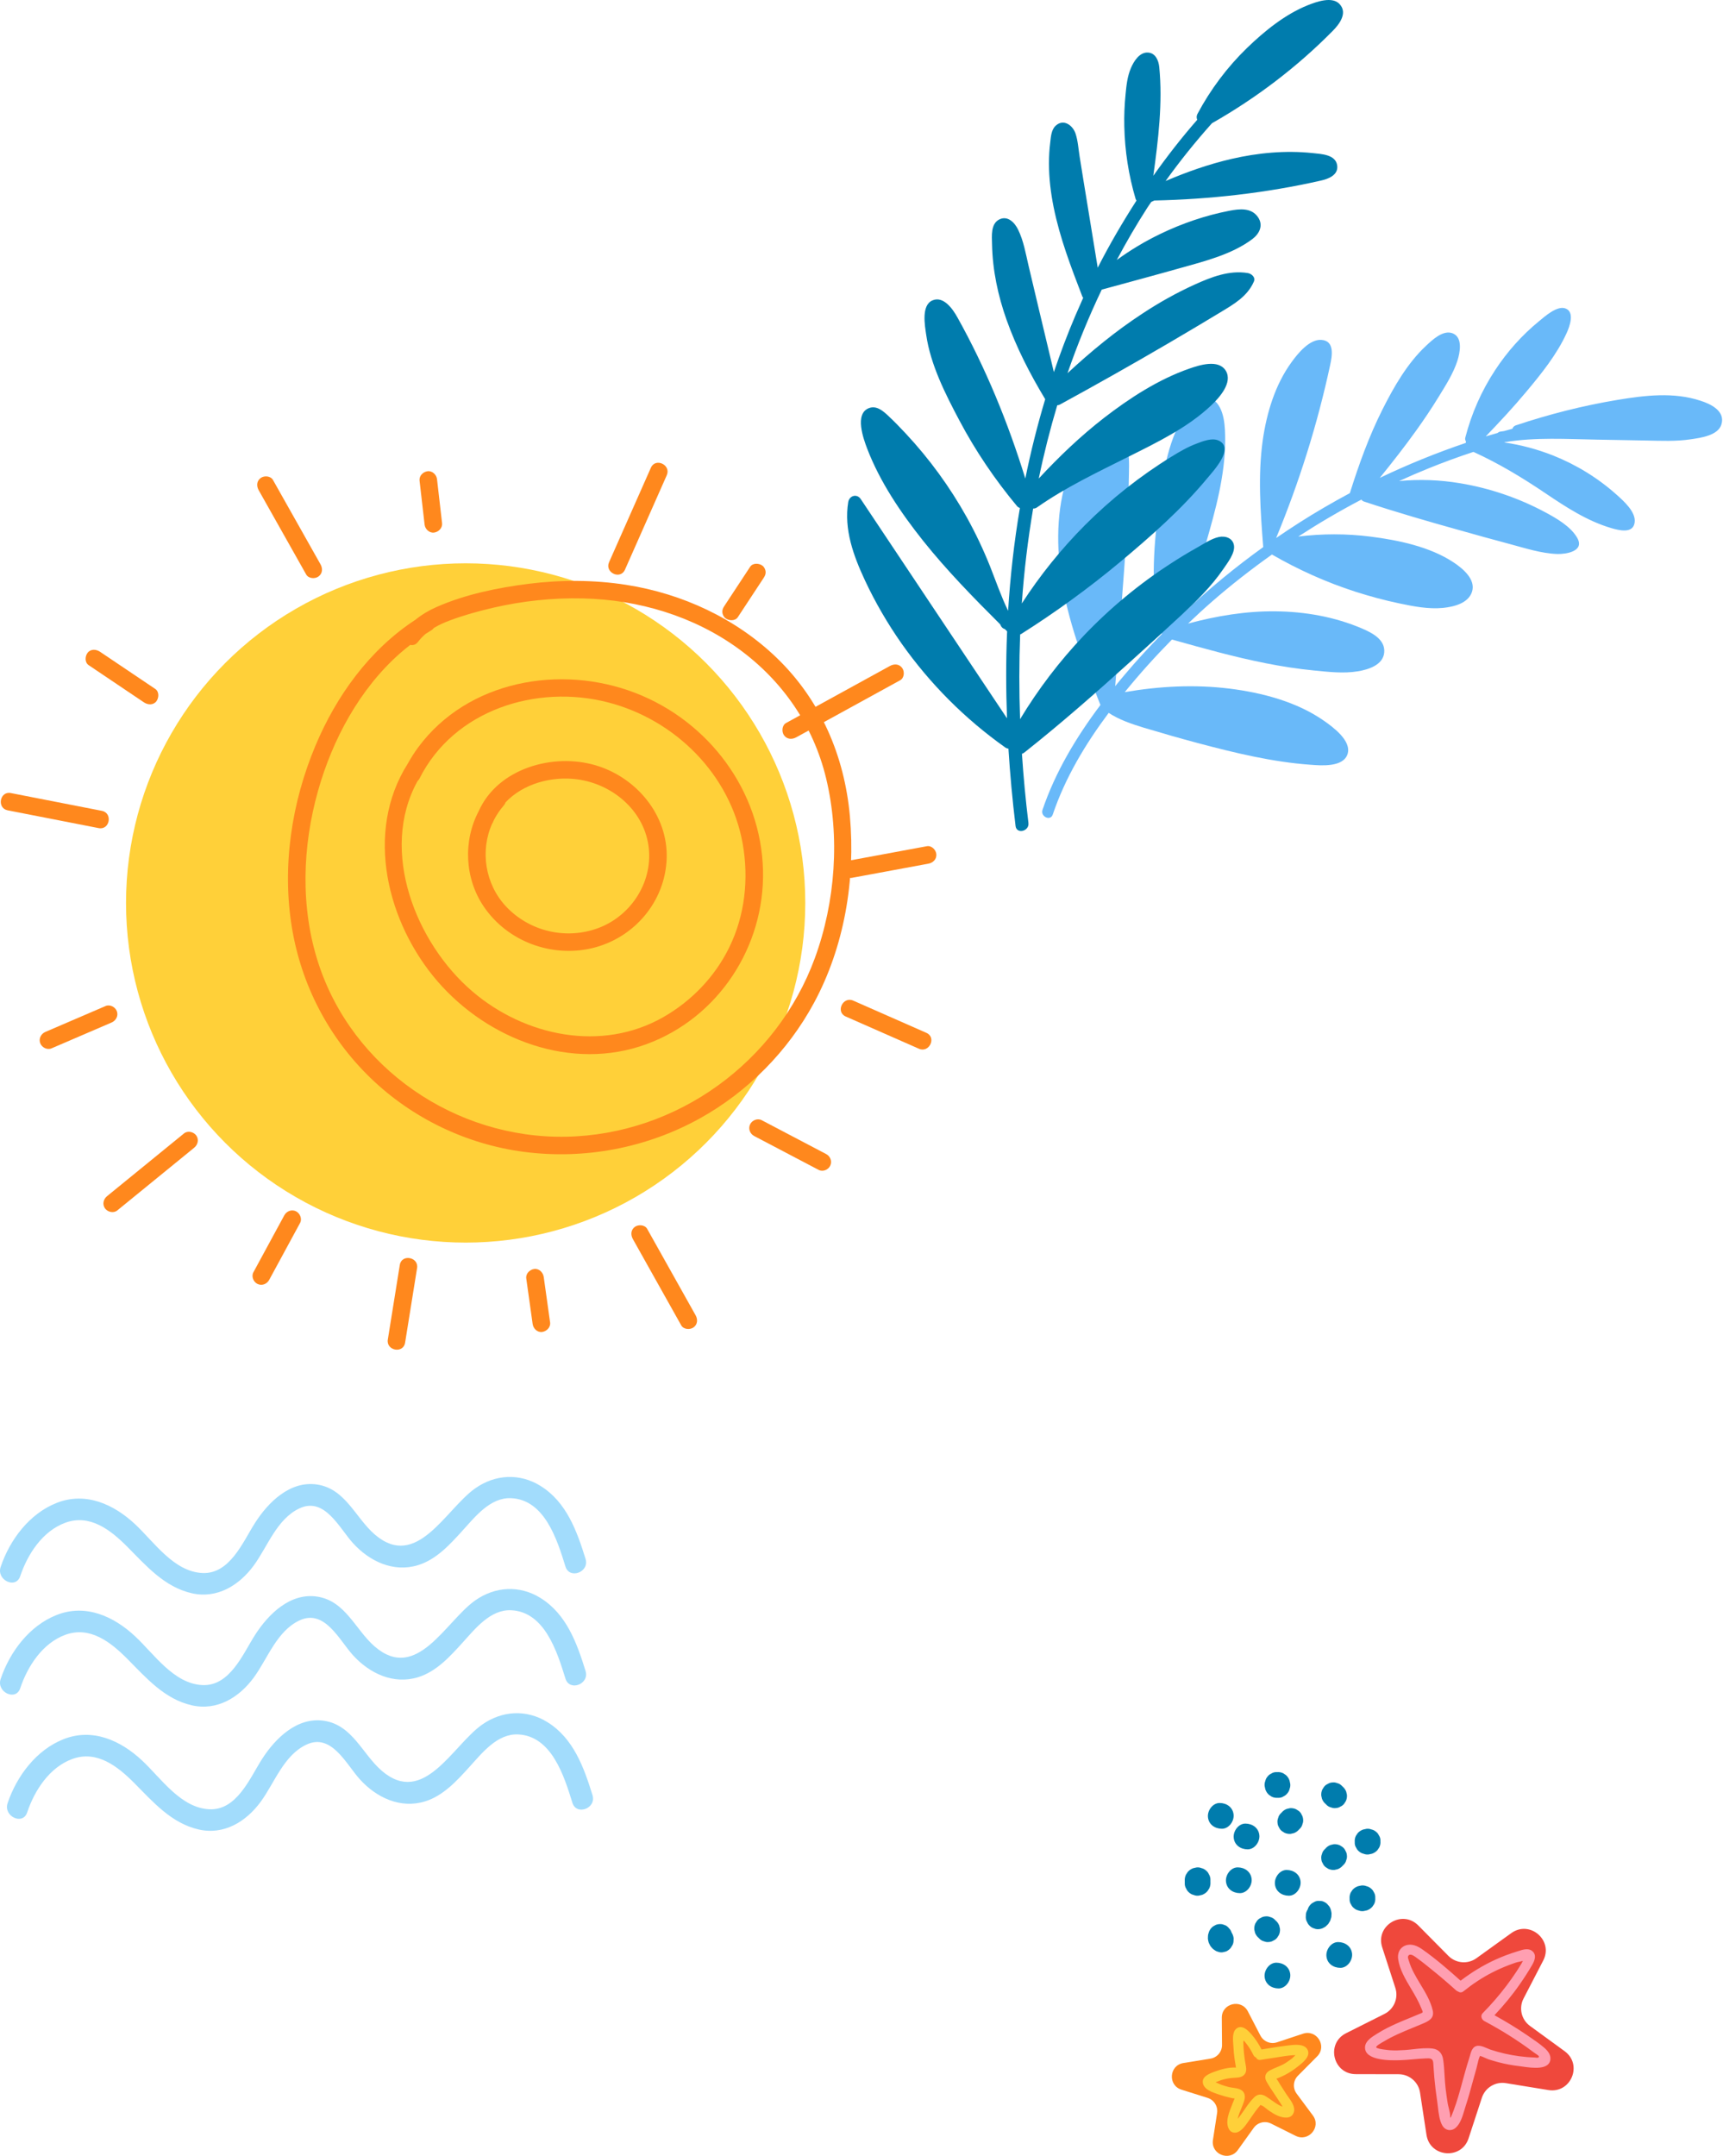 <svg width="669" height="837" viewBox="0 0 669 837" fill="none" xmlns="http://www.w3.org/2000/svg">
<path d="M668.375 164.819C667.068 169.09 660.303 169.995 656.573 170.542C650.798 171.426 644.876 171.131 639.059 171.026L620.176 170.689C608.311 170.479 596.235 169.7 584.475 171.636C584.327 171.678 584.159 171.72 584.011 171.762C590.566 172.73 596.973 174.434 603.169 176.896C612.168 180.494 620.598 185.691 627.784 192.15C630.461 194.549 635.245 198.778 634.697 202.817C634.107 207.404 628.459 205.847 625.592 205.027C616.277 202.27 608.1 196.926 600.113 191.54C591.135 185.48 581.988 179.947 572.104 175.444C566.182 177.401 560.302 179.547 554.506 181.904C550.713 183.44 546.982 185.06 543.252 186.764C551.155 186.006 559.122 186.301 566.983 187.627C578.384 189.52 589.638 193.349 599.818 198.799C604.222 201.155 609.976 204.416 612.463 208.94C615.287 214.074 607.995 215.189 604.623 215.084C598.385 214.873 592.104 212.79 586.098 211.191C579.796 209.529 573.516 207.762 567.236 205.994C554.612 202.481 542.03 198.841 529.595 194.717C529.09 194.57 528.816 194.254 528.605 193.96C520.196 198.357 512.04 203.154 504.094 208.309C513.368 207.173 522.767 207.152 532.082 208.33C542.894 209.697 555.117 212.222 564.327 218.303C567.889 220.659 573.137 224.93 571.535 229.791C570.06 234.272 564.411 235.598 560.281 236.018C554.612 236.565 548.858 235.429 543.336 234.272C537.52 233.052 531.787 231.495 526.139 229.685C514.885 226.045 504.094 221.185 493.873 215.294C485.822 221.017 478.025 227.076 470.585 233.578C467.403 236.355 464.326 239.195 461.291 242.099C472.334 239.132 483.736 237.218 495.222 237.344C506.75 237.449 518.32 239.49 528.942 244.056C532.841 245.739 537.941 248.348 537.456 253.376C536.972 258.237 531.26 259.962 527.193 260.635C521.629 261.561 515.665 260.846 510.08 260.299C503.842 259.688 497.624 258.721 491.47 257.5C479.205 255.081 467.171 251.693 455.158 248.327H455.011C448.604 254.828 442.471 261.624 436.717 268.715C450.142 266.4 463.82 265.685 477.371 267.347C490.016 268.925 503.547 272.46 514.105 279.866C517.625 282.327 524.853 287.629 523.231 292.742C521.566 297.981 512.904 297.224 508.773 296.908C494.084 295.856 479.416 292.3 465.232 288.534C458.109 286.641 451.048 284.6 444.009 282.496C439.267 281.044 434.589 279.466 430.479 276.773C421.438 288.871 413.619 301.874 408.751 316.265C407.844 318.916 403.882 317.022 404.789 314.392C409.804 299.622 417.897 286.178 427.255 273.722C427.234 273.617 427.191 273.512 427.191 273.385C427.149 273.322 427.086 273.28 427.065 273.196C420.763 257.206 414.525 240.963 411.996 223.857C409.973 209.95 410.395 195.138 415.558 181.925C417.687 176.496 421.311 169.806 426.791 167.134C432.439 164.398 437.097 169.28 437.961 174.603C438.614 178.579 438.34 182.893 438.277 186.911C438.235 190.656 438.129 194.401 437.94 198.146C437.581 205.994 437.012 213.842 436.443 221.69C435.347 236.587 434.188 251.504 433.008 266.4C434.294 264.801 435.621 263.202 436.949 261.645C441.459 256.301 446.222 251.146 451.133 246.139C451.027 245.949 450.964 245.718 450.922 245.507C450.564 245.192 450.29 244.813 450.163 244.287C446.791 229.223 447.866 213.653 449.657 198.462C451.133 185.922 453.135 171.952 459.795 160.969C462.029 157.266 466.138 151.69 471.007 155.099C475.601 158.339 475.706 166.103 475.706 171.089C475.664 184.576 471.955 198.041 468.246 210.897C466.37 217.482 464.284 224.005 462.218 230.527C461.438 232.989 460.617 235.429 459.689 237.786C469.384 228.654 479.668 220.175 490.48 212.412C490.48 212.391 490.48 212.391 490.48 212.391C489.405 198.63 488.372 184.702 490.29 170.963C491.808 160.338 495.074 149.397 501.481 140.602C503.884 137.278 508.415 131.66 513.03 131.955C518.341 132.291 517.224 138.267 516.466 141.738C511.534 164.714 504.474 187.164 495.496 208.877C501.523 204.753 507.635 200.819 513.958 197.137C517.309 195.18 520.702 193.286 524.116 191.456C527.614 180.347 531.555 169.343 536.803 158.928C541.208 150.196 546.455 141.002 553.684 134.269C556.129 131.976 560.302 127.957 564.032 129.409C568.079 131.008 566.877 137.004 565.845 140.16C564.243 145.063 561.334 149.607 558.658 153.963C555.897 158.486 552.926 162.905 549.827 167.218C545.338 173.488 540.576 179.547 535.728 185.544C546.561 180.347 557.731 175.823 569.132 171.952C569.132 171.783 569.153 171.573 569.217 171.405C568.9 170.984 568.774 170.458 568.964 169.806C571.366 160.506 575.244 151.732 580.513 143.716C585.213 136.541 590.987 130.082 597.626 124.654C599.86 122.823 604.602 118.552 607.826 119.752C611.578 121.119 609.407 126.884 608.269 129.346C604.517 137.615 598.385 145.21 592.589 152.132C587.594 158.128 582.283 163.809 576.888 169.427C578.405 168.964 579.923 168.522 581.461 168.101C581.714 167.87 582.051 167.66 582.494 167.575C582.979 167.491 583.463 167.449 583.969 167.365C585.044 167.049 586.14 166.776 587.236 166.46C587.404 165.913 587.805 165.408 588.521 165.156C601.398 160.843 614.57 157.497 627.974 155.267C638.596 153.5 649.85 152.132 660.261 155.583C664.202 156.824 669.998 159.58 668.375 164.819Z" fill="#69B9F9"/>
<path fill-rule="evenodd" clip-rule="evenodd" d="M517.499 11.961C503.639 26.019 487.774 38.072 470.573 47.849C464.187 55.001 458.173 62.451 452.579 70.272C460.871 66.733 469.36 63.738 478.121 61.709C488.393 59.333 499.109 58.318 509.653 59.432C512.969 59.803 518.637 59.927 519.206 64.283C519.677 68.02 515.717 69.48 512.821 70.124C491.66 74.925 469.904 77.375 448.199 77.846C447.778 78.044 447.407 78.217 446.986 78.415C446.466 79.157 445.971 79.925 445.451 80.692C441.219 87.275 437.284 94.032 433.621 100.937C438.893 97.101 444.486 93.735 450.377 90.889C458.915 86.756 468.023 83.637 477.329 81.83C481.215 81.088 485.868 80.543 488.442 84.305C490.62 87.473 489.036 90.716 486.264 92.819C478.468 98.685 467.999 101.358 458.767 103.932C448.446 106.853 438.101 109.625 427.78 112.446C422.731 123.014 418.301 133.855 414.489 144.893C423.572 136.454 433.151 128.558 443.57 121.752C450.005 117.495 456.762 113.708 463.791 110.516C470.3 107.57 477.255 104.823 484.482 106.011C485.918 106.259 487.601 107.62 486.833 109.352C484.284 115.169 478.988 118.139 473.765 121.307C467.009 125.39 460.227 129.425 453.421 133.409C439.586 141.503 425.676 149.348 411.618 157.021C411.222 157.244 410.851 157.318 410.504 157.343C407.708 166.723 405.307 176.202 403.327 185.78C411.197 177.291 419.588 169.272 428.72 162.194C438.695 154.496 449.758 147.319 461.712 143.136C465.623 141.775 473.097 139.325 475.943 143.928C478.74 148.532 473.444 154.373 470.375 157.293C461.242 166.005 449.04 171.871 437.853 177.464C425.849 183.479 413.697 189.245 402.683 196.967C402.139 197.363 401.619 197.462 401.149 197.438C399.07 209.639 397.61 221.94 396.743 234.29C403.822 223.351 412.039 213.154 421.221 203.922C431.344 193.775 442.655 184.815 454.832 177.316C457.95 175.385 461.093 173.554 464.509 172.267C466.959 171.326 470.647 169.841 473.246 171.079C479.408 174.049 471.167 182.761 468.84 185.582C458.866 197.636 446.763 208.303 434.784 218.302C422.657 228.4 409.861 237.681 396.496 246.146C396.372 246.245 396.248 246.245 396.1 246.319C395.679 257.258 395.679 268.247 396.075 279.212C403.104 267.579 411.346 256.739 420.701 246.888C430.874 236.196 442.283 226.717 454.683 218.723C457.975 216.569 461.341 214.54 464.781 212.609C467.405 211.149 470.226 209.169 473.196 208.501C475.77 207.932 478.74 208.897 479.136 211.842C479.557 214.812 476.537 218.624 474.978 220.925C470.35 227.682 464.459 233.474 458.495 238.993C452.06 244.982 445.55 250.898 439.016 256.788C425.552 268.94 411.94 280.919 397.709 292.181C397.412 292.428 397.09 292.552 396.793 292.651C397.387 301.635 398.228 310.595 399.317 319.505C399.713 322.747 394.714 323.984 394.318 320.693C393.105 310.718 392.189 300.695 391.546 290.646C391.15 290.621 390.704 290.473 390.284 290.176C374.691 279.113 361.103 265.5 350.065 249.858C344.62 242.087 339.818 233.845 335.809 225.257C331.403 215.802 327.617 205.531 329.349 194.913C329.795 192.413 332.69 191.547 334.2 193.75C353.134 222.113 372.043 250.526 391.001 278.89C390.581 267.901 390.556 256.912 391.001 245.923C391.026 245.651 391.051 245.403 391.026 245.106C390.754 244.834 390.482 244.537 390.16 244.24C389.591 244.091 389.046 243.745 388.675 243.077C388.576 242.854 388.477 242.606 388.353 242.408C377.933 232.013 367.613 221.47 358.406 209.936C349.793 199.096 341.699 187.191 336.7 174.173C335.264 170.386 331.7 160.634 337.368 158.456C340.264 157.343 342.739 159.446 344.719 161.278C347.144 163.53 349.446 165.906 351.698 168.332C360.881 178.157 368.85 189.122 375.384 200.853C378.775 206.966 381.77 213.278 384.368 219.762C386.67 225.578 388.7 231.518 391.422 237.137C392.264 223.772 393.749 210.431 396.001 197.215C395.605 197.091 395.209 196.893 394.862 196.472C386.274 186.152 378.725 175.014 372.464 163.159C367.043 152.937 361.277 141.552 359.618 129.969C359.099 126.405 357.638 118.51 362.044 116.629C366.375 114.773 369.989 120.069 371.721 123.188C382.76 142.938 391.422 164.149 398.105 185.78C400.208 175.41 402.782 165.139 405.827 154.991C399.936 145.215 394.689 135.043 390.853 124.252C387.487 114.797 385.383 104.873 385.185 94.824C385.111 91.706 384.616 86.929 387.957 85.221C391.249 83.538 393.996 86.434 395.308 89.156C397.436 93.488 398.253 98.413 399.342 103.066C400.629 108.461 401.916 113.857 403.178 119.252C405.183 127.667 407.188 136.082 409.193 144.473C411.692 137.097 414.44 129.796 417.509 122.594C418.523 120.267 419.563 117.941 420.578 115.614C420.454 115.416 420.281 115.268 420.206 115.02C415.85 103.709 411.494 92.324 409.094 80.395C407.98 74.851 407.287 69.158 407.287 63.466C407.287 60.743 407.435 58.021 407.782 55.298C408.029 53.145 408.178 50.398 409.886 48.814C412.955 45.968 416.543 48.665 417.608 51.858C418.548 54.68 418.721 57.848 419.192 60.768C419.687 63.713 420.132 66.634 420.602 69.554C422.483 81.014 424.364 92.498 426.221 103.932C430.775 94.972 435.848 86.31 441.269 77.87C441.17 77.672 441.021 77.524 440.947 77.276C438.224 68.094 436.739 58.59 436.541 49.037C436.442 44.879 436.616 40.721 437.036 36.563C437.358 33.172 437.729 29.657 439.091 26.465C440.18 23.866 442.432 20.203 445.724 20.401C448.669 20.574 449.832 23.47 450.104 25.97C451.49 39.929 449.733 54.259 447.803 68.243C453.124 60.719 458.792 53.442 464.855 46.512C464.583 45.844 464.509 45.077 464.93 44.26C469.979 34.781 476.463 26.118 484.16 18.644C490.942 12.085 499.01 5.526 507.821 2.012C511.138 0.7 517.424 -1.627 520.271 1.739C523.265 5.18 519.974 9.461 517.499 11.961Z" fill="#007CAD"/>
<path d="M124.444 219.094L106.005 186.374C105.114 184.766 102.639 184.568 101.253 185.558C99.62 186.721 99.545 188.701 100.436 190.31C106.574 201.224 112.737 212.114 118.875 223.029C119.766 224.638 122.241 224.836 123.627 223.846C125.261 222.683 125.36 220.703 124.444 219.094Z" fill="#FF881D"/>
<path d="M270.073 510.624C263.811 499.462 257.549 488.275 251.288 477.113C250.397 475.504 247.922 475.331 246.536 476.296C244.902 477.459 244.828 479.439 245.719 481.048C251.981 492.21 258.242 503.397 264.504 514.559C265.395 516.168 267.87 516.341 269.256 515.376C270.89 514.213 270.989 512.233 270.073 510.624Z" fill="#FF881D"/>
<path d="M350.312 259.362C349.149 257.729 347.194 257.654 345.56 258.545L305.218 280.697C303.609 281.588 303.436 284.063 304.401 285.449C305.564 287.082 307.52 287.156 309.153 286.265C322.592 278.89 336.056 271.514 349.496 264.114C351.129 263.223 351.302 260.748 350.312 259.362Z" fill="#FF881D"/>
<path d="M76.206 440.854C75.191 439.418 72.89 438.874 71.454 440.037C61.505 448.155 51.555 456.273 41.581 464.391C40.145 465.554 39.65 467.559 40.764 469.143C41.779 470.579 44.081 471.123 45.516 469.96L75.389 445.606C76.825 444.443 77.32 442.413 76.206 440.854Z" fill="#FF881D"/>
<path d="M39.551 314.802C27.77 312.5 15.989 310.199 4.208 307.897C-0.098 307.055 -1.311 313.763 2.971 314.604C14.752 316.906 26.533 319.208 38.314 321.509C42.645 322.351 43.858 315.644 39.551 314.802Z" fill="#FF881D"/>
<path d="M252.723 181.598C247.303 193.824 241.907 206.051 236.487 218.277C234.705 222.287 240.868 225.207 242.65 221.198L258.886 184.518C260.668 180.484 254.505 177.563 252.723 181.598Z" fill="#FF881D"/>
<path d="M155.233 491.096C153.674 500.749 152.114 510.426 150.58 520.079C149.887 524.41 156.569 525.647 157.287 521.316C158.846 511.664 160.406 501.986 161.94 492.334C162.633 488.003 155.926 486.765 155.233 491.096Z" fill="#FF881D"/>
<path d="M359.717 401.006C350.238 396.824 340.759 392.641 331.28 388.483C327.27 386.726 324.35 392.864 328.359 394.646L356.797 407.169C360.806 408.926 363.727 402.788 359.717 401.006Z" fill="#FF881D"/>
<path d="M359.866 328.538C349.966 330.37 340.066 332.201 330.19 334.033C328.384 334.379 326.923 335.765 327.097 337.721C327.245 339.428 328.978 341.161 330.784 340.814C340.684 338.983 350.584 337.151 360.46 335.32C362.266 334.998 363.727 333.587 363.553 331.632C363.405 329.924 361.697 328.192 359.866 328.538Z" fill="#FF881D"/>
<path d="M296.06 219.638C294.749 218.624 292.298 218.475 291.259 220.059C287.918 225.133 284.601 230.207 281.26 235.256C280.74 236.048 280.394 236.765 280.468 237.731C280.542 238.572 280.988 239.513 281.681 240.032C282.992 241.047 285.443 241.196 286.482 239.612C289.823 234.538 293.14 229.464 296.481 224.415C297.001 223.623 297.347 222.905 297.273 221.94C297.199 221.123 296.753 220.158 296.06 219.638Z" fill="#FF881D"/>
<path d="M171.642 203.081L169.687 186.053C169.489 184.295 167.855 182.711 165.999 182.959C164.217 183.206 162.683 184.741 162.905 186.647C163.549 192.314 164.217 198.007 164.861 203.675C165.059 205.432 166.692 207.016 168.548 206.768C170.33 206.521 171.865 204.962 171.642 203.081Z" fill="#FF881D"/>
<path d="M60.292 267.48C53.139 262.654 45.962 257.852 38.809 253.026C37.324 252.036 35.22 251.888 34.007 253.447C32.993 254.783 32.844 257.184 34.428 258.248C41.581 263.075 48.758 267.876 55.911 272.702C57.396 273.692 59.5 273.841 60.713 272.282C61.727 270.945 61.851 268.544 60.292 267.48Z" fill="#FF881D"/>
<path d="M45.368 392.591C44.749 390.933 42.695 389.869 40.987 390.587C33.191 393.928 25.419 397.294 17.623 400.635C15.94 401.353 14.95 403.234 15.618 405.016C16.237 406.674 18.291 407.738 19.999 407.021C27.795 403.679 35.567 400.313 43.363 396.972C45.046 396.23 46.036 394.373 45.368 392.591Z" fill="#FF881D"/>
<path d="M114.89 470.257C113.158 469.44 111.227 470.257 110.361 471.89C106.376 479.241 102.367 486.617 98.382 493.967C97.516 495.576 98.407 497.754 100.016 498.497C101.748 499.313 103.679 498.497 104.545 496.863C108.53 489.512 112.539 482.137 116.524 474.786C117.39 473.177 116.474 471.024 114.89 470.257Z" fill="#FF881D"/>
<path d="M213.593 513.446C212.777 507.555 211.935 501.665 211.118 495.774C210.871 494.017 209.312 492.433 207.431 492.68C205.673 492.903 204.065 494.487 204.337 496.368C205.154 502.259 205.995 508.149 206.812 514.04C207.059 515.797 208.619 517.381 210.5 517.133C212.232 516.886 213.841 515.327 213.593 513.446Z" fill="#FF881D"/>
<path d="M320.736 448.031L295.763 434.914C294.13 434.048 292.001 434.914 291.234 436.547C290.417 438.28 291.234 440.235 292.867 441.077C301.183 445.457 309.524 449.838 317.84 454.194C319.474 455.06 321.602 454.194 322.369 452.561C323.186 450.828 322.369 448.873 320.736 448.031Z" fill="#FF881D"/>
<circle cx="180.8" cy="350.566" r="131.868" fill="#FFD039"/>
<path fill-rule="evenodd" clip-rule="evenodd" d="M185.873 314.926C193.274 298.294 214.806 292.205 231.364 297.155C247.055 301.833 259.356 316.361 258.861 333.167C258.341 350.096 246.09 364.376 229.706 368.163C213.989 371.777 197.06 365.49 187.903 352.076C180.404 341.087 179.76 326.484 185.873 314.926ZM196.541 352.001C205.723 361.728 220.053 364.995 232.552 360.218C245.397 355.293 253.837 341.854 251.758 328.093C249.654 314.307 237.576 304.382 224.186 302.576C214.286 301.239 203.124 304.234 196.268 311.535C196.145 311.956 195.897 312.377 195.551 312.773C194.09 314.456 192.878 316.287 191.863 318.193C191.813 318.329 191.751 318.453 191.69 318.576C191.628 318.7 191.566 318.824 191.516 318.96C191.417 319.282 191.269 319.529 191.096 319.752C186.344 330.32 188.324 343.265 196.541 352.001Z" fill="#FF881D"/>
<path fill-rule="evenodd" clip-rule="evenodd" d="M162.41 290.102C181.616 264.188 217.628 257.803 246.709 269.039C275.221 280.053 295.541 307.13 296.258 337.968C296.951 367.495 278.958 395.141 251.015 405.387C221.959 416.054 189.536 403.679 169.934 381.058C150.332 358.412 141.472 323.143 158.277 296.561C159.539 294.334 160.876 292.156 162.41 290.102ZM183.448 384.944C203.792 402.318 233.616 408.605 257.599 394.868C268.489 388.631 277.547 379.251 283.091 367.94C289.254 355.466 290.789 341.161 288.363 327.524C283.586 300.695 262.128 279.385 236.017 272.678C208.247 265.55 176.27 275.623 162.881 302.254C162.658 302.675 162.41 302.996 162.113 303.269C147.189 330.32 161.445 366.158 183.448 384.944Z" fill="#FF881D"/>
<path fill-rule="evenodd" clip-rule="evenodd" d="M301.629 255.452C318.608 271.836 327.889 293.468 329.993 316.856C332.195 341.507 327.864 367.495 316.058 389.349C305.96 408.06 290.393 423.851 271.805 434.171C251.09 445.68 227.057 450.259 203.545 447.215C181.171 444.319 159.985 434.147 143.774 418.43C127.538 402.689 116.994 382.345 113.331 360.07C109.445 336.409 113.207 311.634 122.439 289.607C130.582 270.153 143.526 252.209 161.321 240.602C163.796 238.597 166.544 236.963 169.489 235.676C180.577 230.776 193.224 228.177 205.203 226.667C217.776 225.083 230.621 225.108 243.145 227.063C264.875 230.454 285.74 240.107 301.629 255.452ZM219.781 441.324C262.92 440.507 301.555 412.367 316.38 371.999C324.374 350.195 326.206 324.826 320.761 302.18C315.811 281.637 303.782 264.238 286.73 251.863C269.281 239.191 247.872 232.83 226.414 232.335C214.658 232.038 202.827 233.325 191.368 235.973C185.75 237.285 180.107 238.844 174.686 240.874C172.508 241.691 170.38 242.631 168.425 243.819C168.202 244.141 167.88 244.463 167.459 244.71C166.842 245.077 166.254 245.458 165.662 245.843C165.494 245.952 165.327 246.061 165.158 246.17C164.143 247.061 163.178 248.051 162.336 249.165C161.47 250.328 160.331 250.625 159.292 250.378C157.931 251.442 156.569 252.531 155.282 253.67C139.616 267.505 129.097 287.107 123.479 307.055C117.39 328.687 116.598 352.15 123.528 373.682C136.745 414.767 176.914 442.141 219.781 441.324Z" fill="#FF881D"/>
<path d="M227.354 648.729C224.013 637.938 219.954 626.677 209.881 620.415C201.738 615.341 192.185 615.911 184.438 621.405C172.979 629.548 161.841 653.258 145.556 639.299C138.007 632.815 134.195 621.554 123.157 619.871C112.688 618.287 104.223 626.652 99.05 634.721C94.298 642.146 89.274 654.694 78.607 654.224C67.519 653.729 59.871 642.22 52.52 635.339C44.18 627.518 33.24 622.544 21.954 627.023C11.386 631.206 3.788 641.354 0.248 651.872C-1.459 656.946 6.139 660.584 7.847 655.461C10.718 646.898 16.484 637.988 25.32 634.721C34.923 631.181 42.992 637.567 49.427 644.027C56.728 651.377 63.831 659.644 74.424 662.069C84.299 664.322 92.863 659.025 98.531 651.303C103.926 643.928 107.49 633.211 116.326 629.102C126.077 624.573 131.745 636.8 137.066 642.641C143.477 649.694 152.758 654.1 162.287 651.179C169.439 649.001 174.761 643.086 179.612 637.74C184.487 632.369 190.378 624.821 198.446 625.167C211.539 625.736 216.365 641.453 219.533 651.65C221.068 656.847 228.963 653.902 227.354 648.729Z" fill="#A2DCFC"/>
<path d="M227.354 605.219C224.013 594.428 219.954 583.166 209.881 576.905C201.738 571.831 192.185 572.4 184.438 577.895C172.979 586.037 161.841 609.748 145.556 595.789C138.007 589.304 134.195 578.043 123.157 576.36C112.688 574.776 104.223 583.142 99.05 591.21C94.298 598.635 89.274 611.183 78.607 610.713C67.519 610.218 59.871 598.709 52.52 591.829C44.18 584.008 33.24 579.033 21.954 583.513C11.386 587.696 3.788 597.843 0.248 608.362C-1.459 613.436 6.139 617.074 7.847 611.951C10.718 603.387 16.484 594.477 25.32 591.21C34.923 587.671 42.992 594.056 49.427 600.516C56.728 607.867 63.831 616.133 74.424 618.559C84.299 620.811 92.863 615.515 98.531 607.793C103.926 600.417 107.49 589.7 116.326 585.592C126.077 581.063 131.745 593.289 137.066 599.13C143.477 606.184 152.758 610.589 162.287 607.669C169.439 605.491 174.761 599.576 179.612 594.23C184.487 588.859 190.378 581.31 198.446 581.657C211.539 582.226 216.365 597.942 219.533 608.139C221.068 613.312 228.963 610.391 227.354 605.219Z" fill="#A2DCFC"/>
<path d="M230.052 696.942C226.711 686.151 222.652 674.89 212.579 668.628C204.436 663.554 194.882 664.124 187.136 669.618C175.676 677.761 164.539 701.471 148.253 687.512C140.705 681.028 136.893 669.767 125.855 668.084C115.385 666.5 106.921 674.865 101.748 682.934C96.996 690.359 91.972 702.907 81.305 702.437C70.217 701.942 62.569 690.433 55.218 683.552C46.877 675.731 35.938 670.757 24.652 675.236C14.084 679.419 6.485 689.567 2.946 700.085C1.238 705.159 8.837 708.797 10.544 703.674C13.415 695.111 19.182 686.201 28.018 682.934C37.621 679.394 45.689 685.78 52.124 692.24C59.426 699.59 66.529 707.857 77.122 710.282C86.997 712.535 95.561 707.238 101.228 699.516C106.624 692.141 110.188 681.424 119.024 677.315C128.775 672.786 134.443 685.013 139.764 690.854C146.174 697.907 155.456 702.313 164.984 699.392C172.137 697.214 177.458 691.299 182.309 685.953C187.185 680.582 193.076 673.034 201.144 673.38C214.237 673.949 219.063 689.666 222.231 699.863C223.766 705.035 231.661 702.115 230.052 696.942Z" fill="#A2DCFC"/>
<path d="M601.179 811.448L584.729 808.772C580.638 808.086 576.667 810.504 575.378 814.432L570.204 830.228C567.437 838.615 555.232 837.603 553.874 828.873L551.365 812.425C550.746 808.343 547.222 805.325 543.063 805.307L526.406 805.273C517.537 805.256 514.735 793.336 522.659 789.374L537.545 781.896C541.258 780.044 543.045 775.756 541.791 771.828L536.668 756.015C533.952 747.611 544.438 741.265 550.66 747.525L562.366 759.342C565.288 762.292 569.929 762.687 573.281 760.251L586.809 750.509C593.994 745.347 603.258 753.322 599.202 761.16L591.553 775.927C589.645 779.615 590.71 784.126 594.062 786.561L607.521 796.372C614.672 801.603 609.928 812.888 601.179 811.448Z" fill="#EF483C"/>
<path fill-rule="evenodd" clip-rule="evenodd" d="M593.402 790.474C595.488 791.888 597.621 793.334 599.522 794.956C600.868 796.11 602.128 797.626 601.99 799.418C601.697 803.834 594.835 802.862 591.198 802.346C590.764 802.285 590.375 802.23 590.05 802.191C587.185 801.864 584.338 801.33 581.561 800.589C580.37 800.262 579.197 799.917 578.023 799.538C577.694 799.431 577.245 799.229 576.755 799.008C576.066 798.697 575.294 798.349 574.659 798.177C574.177 799.104 573.887 800.398 573.637 801.515C573.52 802.039 573.411 802.524 573.296 802.915C572.813 804.585 572.347 806.256 571.898 807.944L571.835 808.176C570.976 811.338 570.113 814.515 569.086 817.625C568.925 818.116 568.768 818.644 568.605 819.192C567.875 821.645 567.029 824.489 565.238 826.066C563.495 827.599 561.166 827.203 560.01 825.187C558.898 823.231 558.578 820.433 558.295 817.953C558.209 817.201 558.126 816.478 558.026 815.817C557.56 812.733 557.18 809.633 556.904 806.532C556.797 805.373 556.723 804.207 556.649 803.043C556.604 802.339 556.559 801.635 556.507 800.934C556.369 799.073 555.265 799.09 553.643 799.159C552.012 799.22 550.386 799.362 548.76 799.504C547.134 799.646 545.508 799.788 543.877 799.848C540.443 799.986 529.746 800.227 530.005 794.767C530.117 792.433 532.55 790.912 534.403 789.752C534.533 789.671 534.66 789.591 534.784 789.513C537.148 788.014 539.667 786.774 542.203 785.637C543.902 784.875 545.629 784.171 547.356 783.467C548.593 782.963 549.83 782.459 551.055 781.934C551.887 781.583 552.275 781.478 552.371 781.251C552.468 781.021 552.265 780.664 551.918 779.798C551.383 778.471 550.762 777.179 550.089 775.922C549.414 774.649 548.648 773.364 547.869 772.06C545.72 768.458 543.484 764.712 542.876 760.677C542.531 758.403 543.394 756.198 545.672 755.337C548.07 754.424 550.365 755.509 552.314 756.87C557.508 760.522 562.391 764.76 567.119 768.997C571.346 765.759 575.901 762.968 580.767 760.763C583.389 759.575 586.081 758.558 588.842 757.714C589.078 757.643 589.325 757.563 589.58 757.48C591.303 756.92 593.395 756.241 594.898 757.456C596.727 758.92 595.916 761.091 594.95 762.796C593.449 765.397 591.81 767.929 590.084 770.392C587.134 774.647 583.821 778.626 580.266 782.399C584.494 784.741 588.635 787.222 592.621 789.944C592.88 790.12 593.14 790.297 593.402 790.474ZM589.877 798.315C591.792 798.574 593.742 798.746 595.692 798.798C595.838 798.802 596.013 798.826 596.195 798.852C596.808 798.939 597.507 799.039 597.521 798.401C597.534 798.15 596.532 797.494 595.955 797.116C595.78 797.001 595.645 796.912 595.588 796.868C589.497 792.286 583.044 788.238 576.315 784.655C575.297 784.104 574.728 782.588 575.66 781.641C578.955 778.299 582.026 774.768 584.856 771.03C586.236 769.221 587.548 767.361 588.79 765.466C589.48 764.415 590.153 763.347 590.792 762.279C590.865 762.161 590.947 761.989 591.037 761.802C591.117 761.637 591.203 761.459 591.292 761.297C590.838 761.44 590.31 761.55 589.822 761.652C589.365 761.747 588.944 761.835 588.652 761.935C587.6 762.279 586.564 762.658 585.546 763.054C583.493 763.847 581.474 764.742 579.524 765.742C575.504 767.774 571.76 770.289 568.24 773.097C567.515 773.7 566.739 773.614 566.152 773.2C565.894 773.131 565.635 772.994 565.393 772.77C562.184 769.876 558.906 767.085 555.541 764.381C553.867 763.02 552.194 761.659 550.434 760.402C550.363 760.35 550.276 760.284 550.178 760.208C549.392 759.608 547.832 758.417 547.035 759.075C546.437 759.572 546.708 760.339 546.937 760.989C546.986 761.127 547.033 761.26 547.069 761.383C548.023 764.599 549.782 767.51 551.54 770.419C553.502 773.667 555.463 776.911 556.3 780.573C557.023 783.737 554.495 784.794 552.033 785.825C551.908 785.877 551.783 785.929 551.659 785.982C550.687 786.39 549.71 786.791 548.733 787.191C546.622 788.056 544.509 788.921 542.445 789.875C540.858 790.615 539.27 791.408 537.769 792.321C537.691 792.367 537.564 792.438 537.405 792.527C536.44 793.065 534.276 794.274 534.335 794.836C534.422 795.507 539.115 795.938 539.736 795.99C541.6 796.128 543.48 796.041 545.344 795.921C546.446 795.852 547.578 795.725 548.721 795.597C551.281 795.311 553.895 795.019 556.352 795.352C558.647 795.663 559.975 797.265 560.32 799.469C560.643 801.536 560.768 803.65 560.892 805.762C560.993 807.487 561.094 809.211 561.304 810.907C561.528 812.768 561.787 814.628 562.08 816.471C562.177 817.06 562.338 817.706 562.504 818.369C562.813 819.605 563.137 820.902 563.081 822.001C563.1 822.038 563.116 822.069 563.131 822.097C563.158 822.146 563.18 822.187 563.202 822.242C563.231 822.184 563.261 822.127 563.292 822.07C563.353 821.955 563.415 821.84 563.461 821.725C563.768 821.034 564.049 820.302 564.326 819.577C564.36 819.489 564.393 819.401 564.427 819.313C565.083 817.574 565.652 815.799 566.187 814.025C566.777 812.047 567.317 810.062 567.857 808.074C568.154 806.981 568.452 805.886 568.758 804.792C569.31 802.828 569.879 800.882 570.5 798.953C570.596 798.663 570.684 798.344 570.774 798.015C571.045 797.034 571.343 795.954 571.95 795.232C573.392 793.49 575.611 794.445 577.492 795.255C577.973 795.462 578.433 795.66 578.852 795.8C582.44 796.989 586.133 797.816 589.877 798.315Z" fill="#FF9FB1"/>
<path d="M503.027 829.211L493.541 824.474C491.195 823.281 488.319 823.996 486.778 826.144L480.613 834.75C477.326 839.317 470.1 836.386 470.956 830.83L472.566 820.383C472.96 817.793 471.401 815.288 468.867 814.487L458.748 811.3C453.354 809.613 453.937 801.841 459.501 800.955L469.98 799.251C472.583 798.842 474.501 796.575 474.484 793.951L474.398 783.384C474.347 777.777 481.932 775.903 484.517 780.896L489.38 790.286C490.596 792.621 493.335 793.746 495.835 792.911L505.921 789.571C511.263 787.798 515.389 794.394 511.417 798.382L503.951 805.897C502.085 807.772 501.88 810.703 503.438 812.817L509.756 821.321C513.112 825.803 508.061 831.751 503.027 829.211Z" fill="#FF881D"/>
<path fill-rule="evenodd" clip-rule="evenodd" d="M500.174 794.131C502.507 793.84 506.542 793.338 507.73 795.861C508.923 798.391 505.884 800.771 504.006 802.242C503.872 802.346 503.745 802.446 503.625 802.541C501.274 804.405 498.616 805.907 495.822 806.96C495.816 806.963 495.807 806.968 495.796 806.974C495.754 806.997 495.683 807.036 495.601 807.063C495.618 807.098 495.635 807.132 495.669 807.167C495.985 807.487 496.233 807.927 496.474 808.354C496.597 808.572 496.718 808.786 496.845 808.979L499.383 812.932C499.613 813.286 499.886 813.667 500.173 814.067C501.479 815.888 503.081 818.122 502.313 820.216C501.342 822.874 498.207 822.27 496.214 821.459C494.954 820.941 493.812 820.199 492.688 819.439C492.404 819.247 492.089 818.987 491.759 818.714C491.078 818.153 490.332 817.537 489.656 817.351C489.487 817.304 489.432 817.25 489.387 817.257C489.332 817.266 489.292 817.366 489.076 817.679C488.97 817.829 488.838 817.972 488.708 818.113C488.629 818.199 488.551 818.284 488.48 818.369C488.105 818.835 487.731 819.318 487.373 819.802C486.941 820.391 486.53 820.992 486.119 821.591C485.785 822.079 485.451 822.566 485.107 823.047C484.973 823.233 484.832 823.436 484.683 823.65C483.486 825.371 481.807 827.783 479.792 827.983C477.186 828.242 476.385 825.48 476.555 823.375C476.722 821.318 477.49 819.409 478.251 817.514C478.5 816.896 478.748 816.279 478.974 815.659C479.008 815.556 479.213 815.055 479.383 814.71C478.936 814.722 478.416 814.597 477.936 814.482C477.758 814.439 477.585 814.397 477.424 814.365C476.061 814.071 474.715 813.674 473.387 813.225C473.222 813.168 473.048 813.11 472.867 813.049C470.752 812.334 467.697 811.301 467.101 808.979C466.415 806.287 469.387 805.156 471.382 804.397C471.42 804.382 471.458 804.368 471.496 804.354C474.051 803.387 477.169 802.558 479.928 802.714C479.846 802.452 479.804 802.165 479.764 801.887C479.746 801.763 479.728 801.64 479.707 801.523C479.571 800.832 479.468 800.125 479.366 799.417C479.145 797.898 478.991 796.345 478.923 794.808C478.908 794.488 478.879 794.132 478.849 793.755C478.683 791.653 478.462 788.867 480.065 787.594C482.177 785.919 484.443 788.163 485.788 789.682C487.424 791.494 488.719 793.514 489.826 795.689C490.533 795.575 491.241 795.46 491.948 795.344C494.58 794.914 497.215 794.483 499.86 794.17C499.96 794.158 500.065 794.145 500.174 794.131ZM495.739 802.601C496.916 802.116 498.095 801.63 499.195 800.919C500.047 800.366 500.865 799.779 501.683 799.175C501.785 799.072 502.398 798.468 502.977 797.915C502.909 797.915 502.842 797.913 502.775 797.911C502.645 797.908 502.517 797.904 502.381 797.915C501.785 797.933 501.172 797.984 500.575 798.053C499.426 798.17 498.293 798.35 497.145 798.533L497.015 798.554C495.754 798.752 494.498 798.947 493.242 799.141C491.985 799.335 490.729 799.529 489.468 799.728C488.565 799.866 487.952 799.417 487.662 798.796C487.236 798.623 486.862 798.295 486.623 797.795C486.044 796.569 485.363 795.413 484.579 794.308C484.17 793.738 483.744 793.169 483.284 792.634C483.178 792.526 483.032 792.392 482.87 792.242C482.849 792.224 482.828 792.204 482.807 792.185C482.773 792.513 482.756 792.841 482.756 793.065C482.79 794.481 482.875 795.913 483.029 797.328C483.165 798.744 483.386 800.159 483.642 801.557C483.654 801.625 483.667 801.693 483.679 801.761C483.856 802.722 484.025 803.644 483.659 804.595C482.915 806.501 481.003 806.602 479.257 806.694C478.884 806.714 478.519 806.733 478.174 806.77C476.794 806.908 475.448 807.184 474.119 807.598C474.022 807.623 473.416 807.866 472.762 808.129C472.497 808.235 472.223 808.345 471.973 808.444C472.015 808.461 472.062 808.483 472.109 808.505C472.156 808.526 472.203 808.548 472.245 808.565C472.562 808.712 472.888 808.849 473.209 808.983C473.303 809.022 473.396 809.061 473.489 809.1C474.681 809.601 475.908 809.98 477.169 810.291C477.609 810.396 478.112 810.467 478.638 810.54C480.271 810.768 482.119 811.026 482.944 812.449C483.807 813.968 483.081 815.801 482.467 817.353C482.39 817.547 482.315 817.736 482.245 817.92C482.099 818.296 481.945 818.67 481.79 819.045C481.441 819.891 481.091 820.74 480.831 821.614C480.729 821.942 480.644 822.27 480.576 822.615C480.614 822.57 480.653 822.528 480.691 822.486C480.77 822.397 480.847 822.312 480.916 822.218C481.598 821.355 482.245 820.44 482.875 819.525C482.978 819.377 483.08 819.228 483.183 819.079C484.34 817.392 485.51 815.69 486.981 814.278C488.395 812.897 489.877 812.915 491.529 813.916C492.267 814.371 492.976 814.875 493.685 815.379C494.859 816.213 496.032 817.048 497.339 817.661C497.378 817.677 497.46 817.704 497.567 817.739C497.691 817.779 497.847 817.83 498.003 817.886C497.557 817.133 497.075 816.398 496.596 815.668C496.417 815.394 496.238 815.121 496.061 814.848C495.577 814.092 495.071 813.34 494.564 812.586C493.589 811.136 492.608 809.678 491.768 808.168C490.814 806.459 491.24 804.837 492.977 803.87C493.868 803.373 494.803 802.988 495.739 802.601Z" fill="#FFD039"/>
<path fill-rule="evenodd" clip-rule="evenodd" d="M499.558 726C496.855 726 494.788 728.908 495.017 731.443C495.265 734.351 497.721 736 500.442 736C503.145 736 505.212 733.092 504.983 730.557C504.735 727.667 502.279 726 499.558 726Z" fill="#007CAD"/>
<path fill-rule="evenodd" clip-rule="evenodd" d="M480.558 725C477.855 725 475.788 727.908 476.017 730.443C476.265 733.351 478.721 735 481.442 735C484.145 735 486.212 732.092 485.983 729.557C485.718 726.667 483.279 725 480.558 725Z" fill="#007CAD"/>
<path fill-rule="evenodd" clip-rule="evenodd" d="M496.699 747.605C496.397 746.82 495.945 746.169 495.308 745.635C495.141 745.468 494.957 745.284 494.789 745.117C494.32 744.699 493.784 744.415 493.181 744.282C492.595 744.031 491.975 743.948 491.322 744.031C490.668 744.065 490.082 744.248 489.546 744.599C488.976 744.833 488.507 745.2 488.105 745.701L487.452 746.72C487.084 747.489 486.95 748.307 487.017 749.159C487.117 749.576 487.201 749.977 487.301 750.395C487.603 751.18 488.055 751.831 488.692 752.365C488.859 752.532 489.043 752.716 489.211 752.883C489.68 753.301 490.216 753.585 490.819 753.718C491.405 753.969 492.025 754.052 492.678 753.969C493.332 753.935 493.918 753.752 494.454 753.401C495.024 753.167 495.493 752.8 495.895 752.299C496.112 751.965 496.33 751.614 496.548 751.28C496.916 750.511 497.05 749.693 496.983 748.841C496.883 748.424 496.782 748.006 496.699 747.605Z" fill="#007CAD"/>
<path fill-rule="evenodd" clip-rule="evenodd" d="M517 742.854C517 742.801 517 742.731 516.983 742.678C516.899 742.222 516.832 741.749 516.682 741.293C516.665 741.258 516.665 741.241 516.648 741.206C516.447 740.575 516.112 740.049 515.66 739.611C515.274 739.102 514.805 738.717 514.236 738.454C513.666 738.138 513.063 737.998 512.426 738.033C511.79 737.945 511.153 738.033 510.55 738.296C510.181 738.489 509.829 738.699 509.461 738.892C508.791 739.4 508.271 740.031 507.919 740.82C507.869 740.978 507.819 741.136 507.769 741.311C507.651 741.504 507.517 741.697 507.434 741.907C507.132 742.503 506.998 743.134 507.031 743.8C506.948 744.466 507.031 745.132 507.283 745.763C507.467 746.149 507.668 746.517 507.852 746.903C508.338 747.604 508.941 748.147 509.695 748.516L510.868 748.919C511.723 749.077 512.56 749.006 513.381 748.691C513.415 748.691 513.431 748.673 513.465 748.656C513.867 748.481 514.252 748.235 514.621 748.025C514.671 747.99 514.721 747.955 514.755 747.92C515.057 747.639 515.341 747.341 515.643 747.061L515.66 747.043C515.676 747.026 515.676 747.026 515.693 747.008C515.71 746.991 515.727 746.955 515.743 746.938C515.995 746.57 516.213 746.202 516.43 745.816C516.447 745.781 516.464 745.763 516.481 745.728C516.497 745.693 516.497 745.676 516.514 745.641C516.665 745.22 516.799 744.782 516.916 744.344C516.916 744.308 516.933 744.273 516.933 744.256C516.983 743.818 517 742.731 517 742.854Z" fill="#007CAD"/>
<path fill-rule="evenodd" clip-rule="evenodd" d="M522.401 718.546C522.167 717.976 521.8 717.507 521.299 717.105L520.28 716.452C519.511 716.084 518.693 715.95 517.841 716.017C517.424 716.117 517.023 716.201 516.605 716.301C515.82 716.603 515.169 717.055 514.635 717.692C514.468 717.859 514.284 718.043 514.117 718.211C513.699 718.68 513.415 719.216 513.282 719.819C513.031 720.405 512.948 721.025 513.031 721.678C513.065 722.332 513.248 722.918 513.599 723.454C513.833 724.024 514.2 724.493 514.701 724.895C515.035 725.112 515.386 725.33 515.72 725.548C516.489 725.916 517.307 726.05 518.159 725.983C518.576 725.883 518.977 725.799 519.395 725.699C520.18 725.397 520.831 724.945 521.365 724.308C521.532 724.141 521.716 723.957 521.883 723.789C522.301 723.32 522.585 722.784 522.718 722.181C522.969 721.595 523.052 720.975 522.969 720.322C522.935 719.668 522.735 719.082 522.401 718.546Z" fill="#007CAD"/>
<path fill-rule="evenodd" clip-rule="evenodd" d="M505.401 704.546C505.167 703.976 504.8 703.507 504.299 703.105C503.965 702.888 503.614 702.67 503.28 702.452C502.511 702.084 501.693 701.95 500.841 702.017C500.424 702.117 500.023 702.201 499.605 702.301C498.82 702.603 498.169 703.055 497.635 703.692C497.468 703.859 497.284 704.043 497.117 704.211C496.699 704.68 496.415 705.216 496.282 705.819C496.031 706.405 495.948 707.025 496.031 707.678C496.065 708.332 496.248 708.918 496.599 709.454C496.833 710.024 497.2 710.493 497.701 710.895C498.035 711.112 498.386 711.33 498.72 711.548C499.489 711.916 500.307 712.05 501.159 711.983C501.576 711.883 501.977 711.799 502.395 711.699C503.18 711.397 503.831 710.945 504.365 710.308L504.883 709.789C505.301 709.32 505.585 708.784 505.718 708.181C505.969 707.595 506.052 706.975 505.969 706.322C505.919 705.685 505.735 705.082 505.401 704.546Z" fill="#007CAD"/>
<path fill-rule="evenodd" clip-rule="evenodd" d="M483.558 708C480.855 708 478.788 710.908 479.017 713.443C479.265 716.351 481.721 718 484.442 718C487.145 718 489.212 715.092 488.983 712.557C488.718 709.667 486.262 708 483.558 708Z" fill="#007CAD"/>
<path fill-rule="evenodd" clip-rule="evenodd" d="M478.199 750.293C478.199 750.275 478.199 750.258 478.182 750.24C477.982 749.608 477.648 749.082 477.197 748.643C476.813 748.134 476.346 747.748 475.778 747.485C475.394 747.345 474.993 747.222 474.609 747.081C473.758 746.923 472.923 746.994 472.105 747.309C471.738 747.502 471.387 747.713 471.02 747.906C470.352 748.415 469.835 749.047 469.484 749.837C469.351 750.258 469.184 750.696 469.083 751.135C469.083 751.17 469.067 751.188 469.067 751.223C469.017 751.697 469 752.153 469 752.627C469 752.662 469 752.68 469 752.715C469.05 753.206 469.167 753.697 469.301 754.171C469.317 754.224 469.334 754.277 469.367 754.329C469.551 754.715 469.751 755.154 469.985 755.54C470.002 755.558 470.018 755.593 470.035 755.61C470.319 755.979 470.619 756.347 470.97 756.663C470.987 756.681 471.003 756.698 471.037 756.716C471.387 756.979 471.738 757.225 472.122 757.453C472.139 757.471 472.172 757.471 472.189 757.488C472.589 757.664 473.007 757.786 473.424 757.909C474.058 758.05 474.693 758.032 475.311 757.822C475.928 757.734 476.496 757.488 477.013 757.067C477.531 756.698 477.948 756.242 478.232 755.663C478.616 755.154 478.85 754.557 478.933 753.908C478.95 753.469 478.967 753.013 479 752.574C478.917 751.767 478.649 750.995 478.199 750.293Z" fill="#007CAD"/>
<path fill-rule="evenodd" clip-rule="evenodd" d="M469.382 727.666C469.134 727.073 468.746 726.585 468.216 726.166C467.721 725.73 467.156 725.434 466.519 725.294C465.901 725.033 465.247 724.946 464.558 725.033C464.117 725.137 463.693 725.225 463.251 725.329C462.42 725.643 461.731 726.114 461.166 726.777C460.936 727.125 460.707 727.492 460.477 727.84C460.088 728.643 459.947 729.497 460.018 730.387V731.485C460.053 732.165 460.247 732.776 460.618 733.334C460.866 733.927 461.254 734.415 461.784 734.834C462.279 735.27 462.844 735.566 463.481 735.706C464.099 735.967 464.753 736.054 465.442 735.967C465.883 735.863 466.307 735.775 466.749 735.671C467.58 735.357 468.269 734.886 468.834 734.223C469.064 733.875 469.293 733.508 469.523 733.16C469.912 732.357 470.053 731.503 469.982 730.613V729.515C469.929 728.852 469.735 728.224 469.382 727.666Z" fill="#007CAD"/>
<path fill-rule="evenodd" clip-rule="evenodd" d="M473.558 700C470.855 700 468.788 702.908 469.017 705.443C469.265 708.351 471.721 710 474.442 710C477.145 710 479.212 707.092 478.983 704.557C478.718 701.667 476.279 700 473.558 700Z" fill="#007CAD"/>
<path fill-rule="evenodd" clip-rule="evenodd" d="M500.685 691.251C500.384 690.42 499.933 689.731 499.299 689.166L498.28 688.477C497.511 688.088 496.693 687.947 495.841 688.018H495.324C494.672 688.053 494.088 688.247 493.553 688.618C492.985 688.866 492.518 689.254 492.117 689.784C491.699 690.279 491.415 690.844 491.282 691.481C491.031 692.099 490.948 692.753 491.031 693.442C491.132 693.883 491.215 694.307 491.315 694.749C491.616 695.58 492.067 696.269 492.701 696.834C493.035 697.064 493.386 697.293 493.72 697.523C494.489 697.912 495.307 698.053 496.159 697.982H496.676C497.328 697.947 497.912 697.753 498.447 697.382C499.015 697.134 499.482 696.728 499.883 696.216C500.301 695.721 500.585 695.156 500.718 694.519C500.969 693.901 501.052 693.247 500.969 692.558C500.868 692.117 500.768 691.675 500.685 691.251Z" fill="#007CAD"/>
<path fill-rule="evenodd" clip-rule="evenodd" d="M522.699 695.605C522.397 694.82 521.945 694.169 521.308 693.635L520.789 693.117C520.32 692.699 519.784 692.415 519.181 692.282C518.595 692.031 517.975 691.948 517.322 692.031C516.668 692.065 516.082 692.248 515.546 692.599C514.976 692.833 514.507 693.2 514.105 693.701L513.452 694.72C513.084 695.489 512.95 696.307 513.017 697.159C513.117 697.576 513.201 697.977 513.301 698.395C513.603 699.18 514.055 699.831 514.692 700.365C514.859 700.532 515.043 700.716 515.211 700.883C515.68 701.301 516.216 701.585 516.819 701.718C517.405 701.969 518.025 702.052 518.678 701.969C519.332 701.935 519.918 701.752 520.454 701.401C521.024 701.167 521.493 700.8 521.895 700.299C522.112 699.965 522.33 699.614 522.548 699.28C522.916 698.511 523.05 697.693 522.983 696.841C522.9 696.441 522.799 696.023 522.699 695.605Z" fill="#007CAD"/>
<path fill-rule="evenodd" clip-rule="evenodd" d="M535.382 712.553C535.134 711.985 534.746 711.518 534.216 711.117C533.721 710.699 533.156 710.415 532.519 710.282C531.901 710.031 531.247 709.948 530.558 710.031C530.117 710.132 529.693 710.215 529.251 710.315C528.42 710.616 527.731 711.067 527.166 711.701C526.936 712.035 526.707 712.386 526.477 712.72C526.088 713.489 525.947 714.307 526.018 715.159V715.676C526.053 716.328 526.247 716.912 526.618 717.447C526.866 718.015 527.254 718.482 527.784 718.883C528.279 719.301 528.844 719.585 529.481 719.718C530.099 719.969 530.753 720.052 531.442 719.969C531.883 719.868 532.307 719.785 532.749 719.685C533.58 719.384 534.269 718.933 534.834 718.299L535.523 717.28C535.912 716.511 536.053 715.693 535.982 714.841V714.324C535.947 713.672 535.753 713.088 535.382 712.553Z" fill="#007CAD"/>
<path fill-rule="evenodd" clip-rule="evenodd" d="M533.382 734.553C533.134 733.985 532.746 733.518 532.216 733.117C531.721 732.699 531.156 732.415 530.519 732.282C529.901 732.031 529.247 731.948 528.558 732.031C528.117 732.132 527.693 732.215 527.251 732.315C526.42 732.616 525.731 733.067 525.166 733.701C524.936 734.035 524.707 734.386 524.477 734.72C524.088 735.489 523.947 736.307 524.018 737.159V737.676C524.053 738.328 524.247 738.912 524.618 739.447C524.866 740.015 525.254 740.482 525.784 740.883C526.279 741.301 526.844 741.585 527.481 741.718C528.099 741.969 528.753 742.052 529.442 741.969C529.883 741.868 530.307 741.785 530.749 741.685C531.58 741.384 532.269 740.933 532.834 740.299C533.064 739.965 533.293 739.614 533.523 739.28C533.912 738.511 534.053 737.693 533.982 736.841V736.324C533.929 735.672 533.735 735.088 533.382 734.553Z" fill="#007CAD"/>
<path fill-rule="evenodd" clip-rule="evenodd" d="M519.558 754C516.855 754 514.788 756.908 515.017 759.443C515.265 762.351 517.721 764 520.442 764C523.145 764 525.212 761.092 524.983 758.557C524.718 755.667 522.262 754 519.558 754Z" fill="#007CAD"/>
<path fill-rule="evenodd" clip-rule="evenodd" d="M495.558 762C492.855 762 490.788 764.908 491.017 767.443C491.265 770.351 493.721 772 496.442 772C499.145 772 501.212 769.092 500.983 766.557C500.718 763.667 498.262 762 495.558 762Z" fill="#007CAD"/>
</svg>
